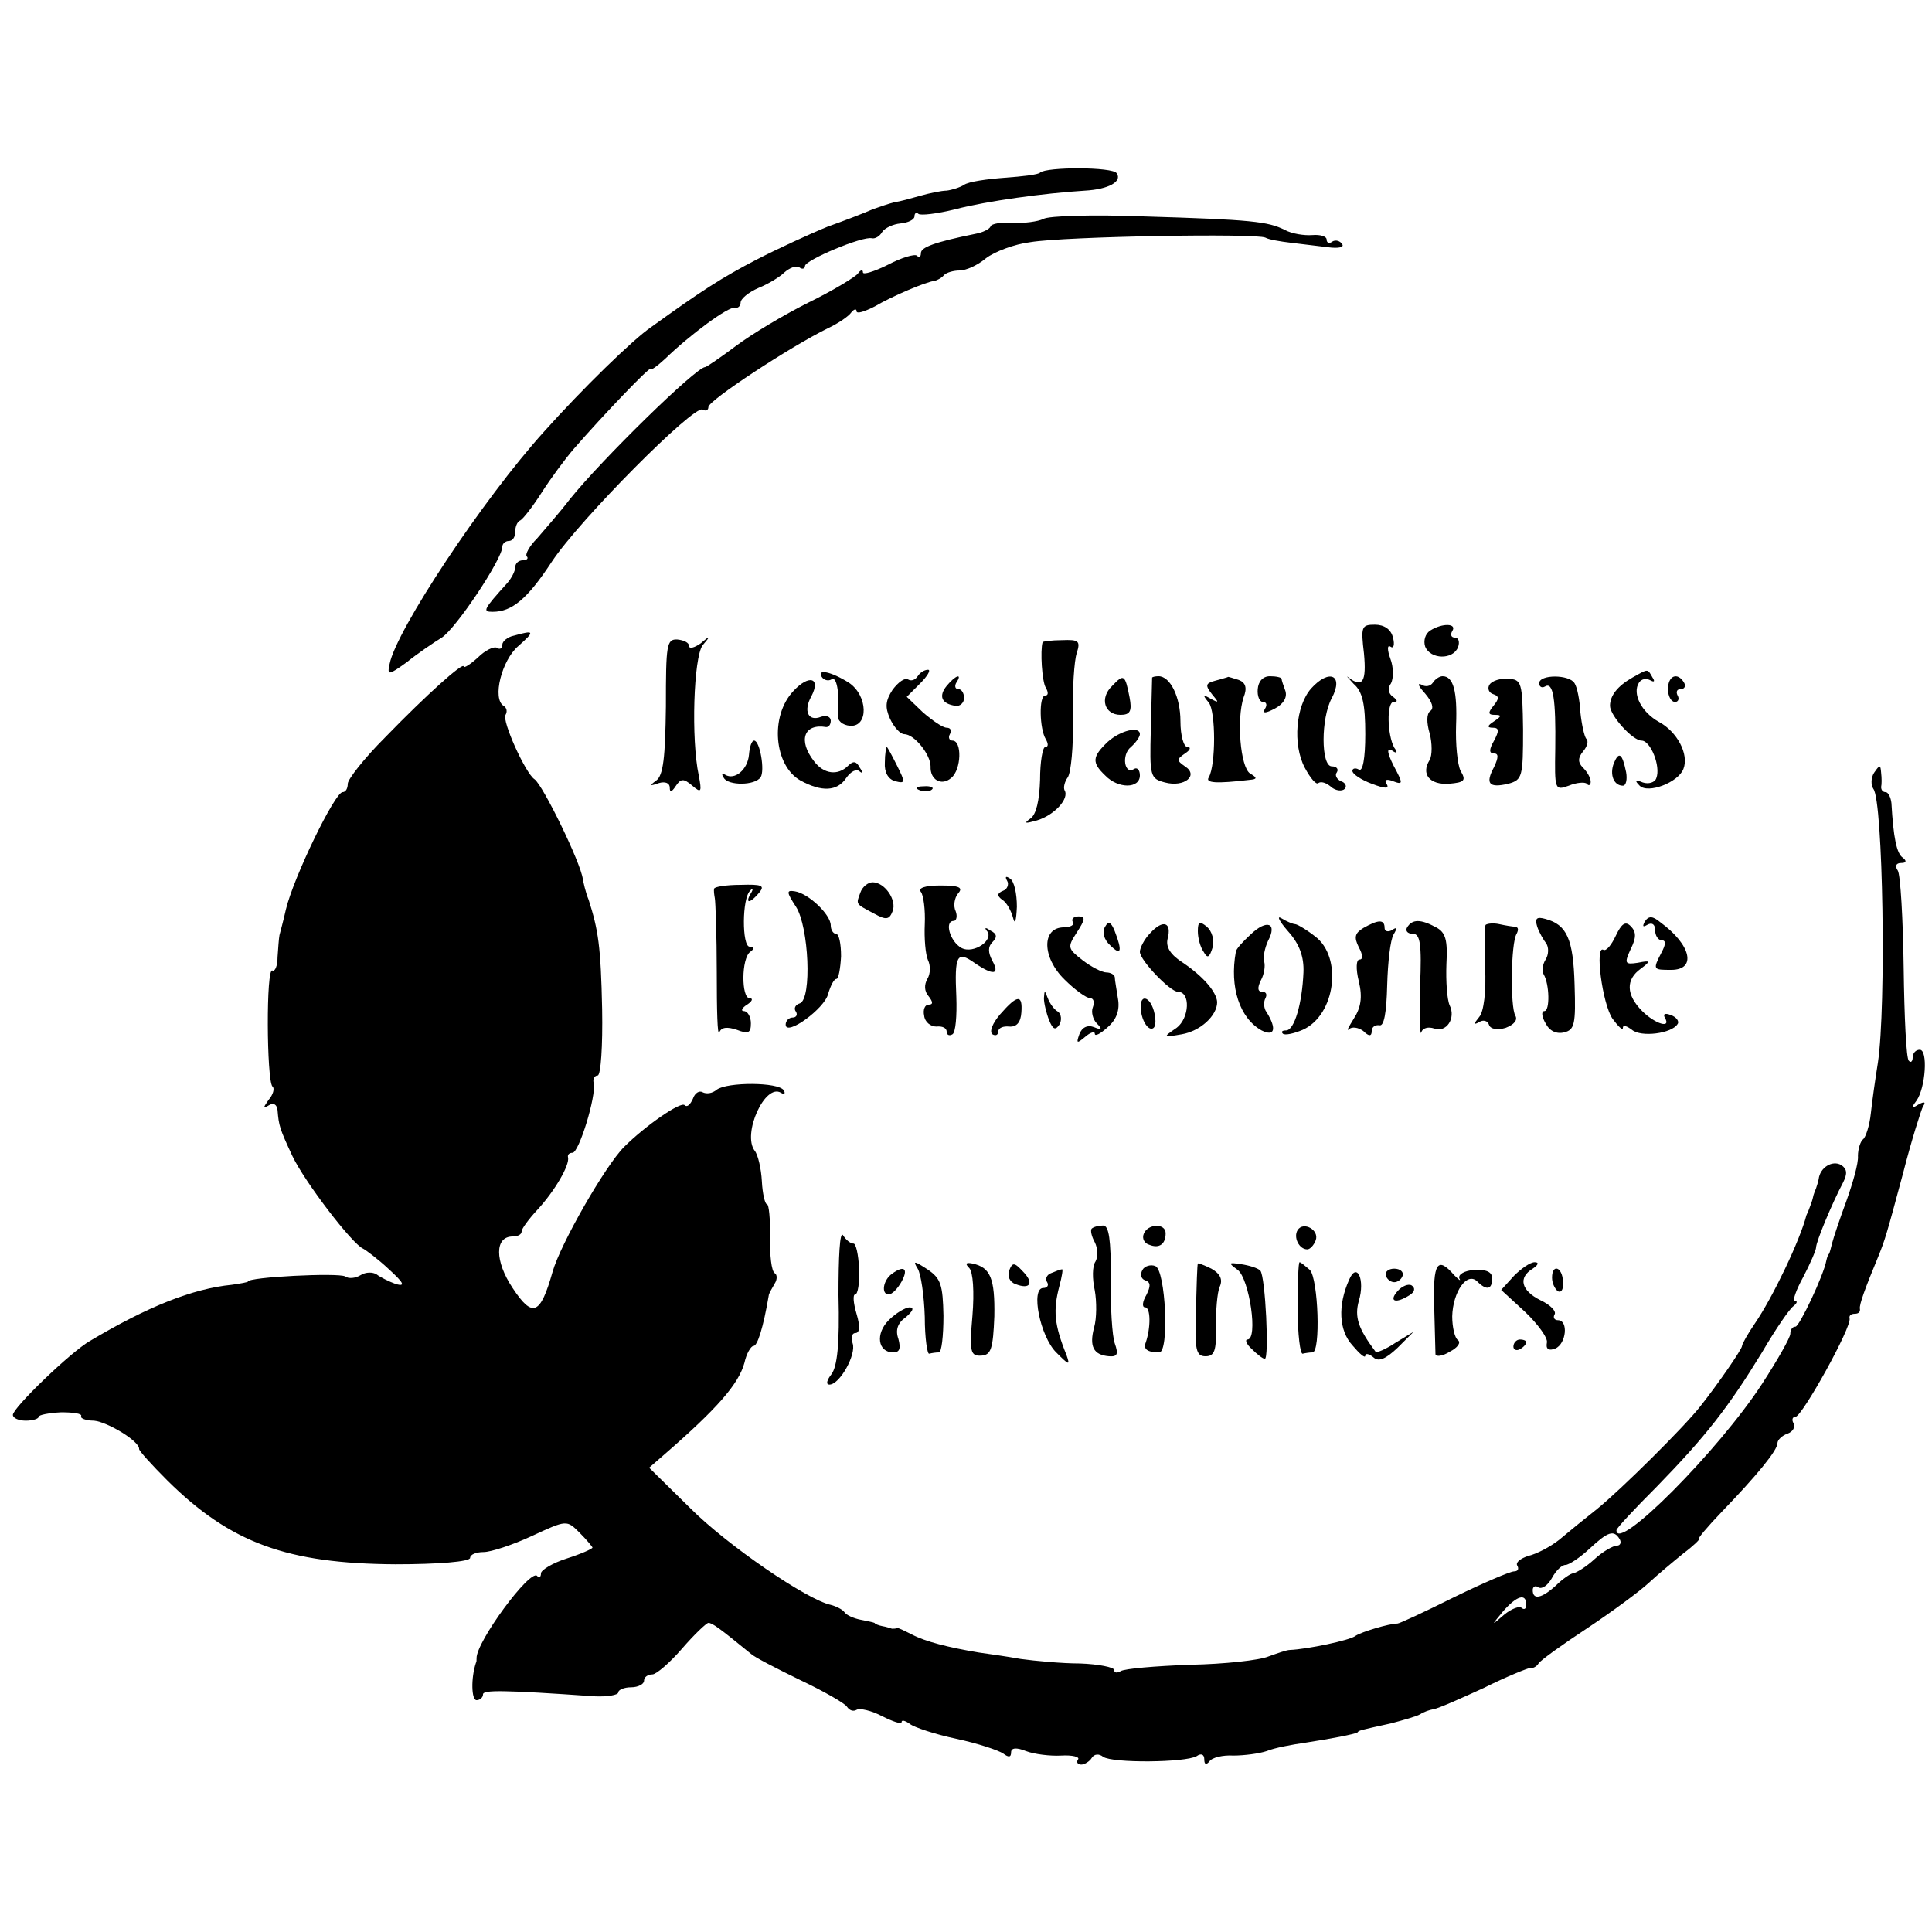 <?xml version="1.0" standalone="no"?>
<!DOCTYPE svg PUBLIC "-//W3C//DTD SVG 20010904//EN"
 "http://www.w3.org/TR/2001/REC-SVG-20010904/DTD/svg10.dtd">
<svg version="1.0" xmlns="http://www.w3.org/2000/svg"
 width="300pt" height="300pt" viewBox="0 0 300 300"
 preserveAspectRatio="xMidYMid meet">
<g transform="translate(0,300) scale(0.1,-0.1)"
fill="#000000" stroke="none">
<path d="M1615 2732 c-2 -3 -27 -6 -55 -8 -27 -2 -56 -6 -63 -11 -6 -4 -19 -8
-27 -9 -8 0 -27 -4 -41 -8 -14 -4 -32 -9 -40 -10 -8 -2 -23 -7 -34 -11 -11 -5
-42 -17 -70 -27 -27 -11 -77 -34 -110 -51 -54 -28 -85 -48 -164 -105 -28 -19
-107 -96 -166 -162 -95 -105 -230 -309 -240 -361 -4 -18 -2 -18 27 3 16 13 41
30 54 38 22 14 94 122 94 141 0 5 5 9 10 9 6 0 10 6 10 14 0 8 3 16 8 18 4 2
19 21 33 43 14 22 37 53 50 68 46 53 119 129 119 124 0 -3 10 4 23 16 38 37
99 82 108 79 5 -1 9 3 9 8 0 6 12 16 28 23 15 6 33 17 40 24 8 7 18 11 23 8 5
-4 9 -2 9 2 0 9 90 47 104 43 5 -1 12 3 16 10 4 6 17 12 28 13 12 1 22 6 22
11 0 5 3 7 6 4 3 -3 29 0 57 7 50 13 138 25 202 29 36 2 58 14 49 27 -6 10
-109 10 -119 1z"/>
<path d="M1620 2660 c-8 -4 -30 -7 -47 -6 -18 1 -34 -1 -35 -6 -2 -4 -12 -9
-23 -11 -64 -13 -85 -21 -85 -30 0 -6 -3 -8 -6 -4 -4 3 -24 -3 -45 -14 -22
-11 -39 -16 -39 -12 0 5 -4 4 -8 -2 -4 -5 -38 -26 -77 -45 -38 -19 -88 -49
-112 -67 -24 -18 -46 -33 -48 -33 -14 0 -161 -144 -210 -205 -16 -21 -40 -48
-51 -61 -12 -12 -19 -25 -16 -28 3 -3 0 -6 -6 -6 -7 0 -12 -5 -12 -11 0 -6 -6
-17 -12 -24 -38 -42 -39 -45 -23 -45 30 0 54 20 92 78 43 65 221 244 234 236
5 -3 9 -1 9 4 0 10 126 93 185 122 17 8 33 19 37 25 4 5 8 6 8 2 0 -5 12 -1
28 7 27 16 81 39 94 40 3 1 10 4 14 9 4 4 15 7 24 7 10 0 28 8 41 19 13 10 44
22 69 25 54 9 351 14 365 7 5 -3 23 -6 40 -8 16 -2 42 -5 58 -7 15 -2 25 0 21
5 -3 5 -10 7 -15 4 -5 -4 -9 -2 -9 3 0 5 -10 8 -22 7 -13 -1 -32 2 -43 8 -26
13 -51 16 -220 21 -77 3 -147 1 -155 -4z"/>
<path d="M2118 1985 c4 -43 -2 -54 -24 -37 -5 4 -1 0 8 -10 14 -12 18 -32 18
-78 0 -38 -4 -59 -10 -55 -5 3 -10 2 -10 -2 0 -5 14 -14 30 -20 21 -8 28 -8
23 0 -4 6 0 8 10 4 16 -6 16 -4 1 24 -10 20 -11 28 -3 24 8 -6 10 -4 4 4 -11
20 -12 71 -1 71 7 0 6 3 -1 8 -7 5 -9 13 -3 21 4 8 4 25 -1 38 -5 14 -5 22 0
19 5 -4 7 3 4 14 -3 13 -14 20 -28 20 -21 0 -22 -3 -17 -45z"/>
<path d="M2221 2021 c-8 -5 -11 -16 -8 -25 8 -20 43 -21 51 -1 3 8 1 15 -5 15
-6 0 -7 5 -4 10 8 12 -15 13 -34 1z"/>
<path d="M798 2013 c-10 -2 -18 -9 -18 -14 0 -6 -4 -8 -8 -5 -5 3 -19 -4 -30
-15 -12 -11 -22 -17 -22 -14 0 8 -58 -44 -122 -110 -32 -32 -58 -65 -58 -72 0
-7 -3 -13 -8 -13 -12 0 -76 -132 -88 -182 -4 -18 -9 -36 -10 -40 -1 -5 -2 -20
-3 -34 0 -14 -4 -23 -8 -21 -10 6 -9 -170 0 -180 4 -3 1 -13 -6 -21 -9 -13 -9
-14 1 -8 7 4 12 1 13 -8 2 -24 3 -28 23 -71 19 -40 93 -137 110 -144 4 -2 23
-16 40 -32 23 -21 26 -27 11 -23 -11 4 -25 11 -30 15 -6 4 -17 4 -25 -1 -8 -5
-19 -6 -24 -2 -11 6 -151 -1 -151 -8 0 -1 -11 -3 -25 -5 -61 -6 -131 -34 -220
-87 -30 -17 -120 -104 -120 -115 0 -5 9 -9 20 -9 11 0 20 3 20 6 0 3 16 6 35
7 19 0 33 -2 31 -6 -2 -3 7 -7 20 -7 21 -2 71 -32 70 -44 0 -3 20 -25 44 -49
98 -97 186 -129 354 -130 66 0 116 4 116 10 0 5 9 9 21 9 11 0 45 11 75 25 54
25 54 25 74 5 11 -11 20 -22 20 -23 0 -2 -18 -10 -40 -17 -22 -7 -40 -18 -40
-23 0 -6 -3 -8 -6 -4 -11 11 -95 -103 -94 -128 0 -3 0 -6 -1 -7 -8 -24 -7 -58
1 -58 5 0 10 4 10 9 0 7 30 7 173 -3 20 -1 37 2 37 6 0 4 9 8 20 8 11 0 20 5
20 10 0 6 6 10 13 10 6 0 27 18 46 40 19 22 38 40 41 40 6 0 17 -8 66 -48 5
-5 40 -23 77 -41 36 -17 69 -36 72 -41 4 -6 10 -8 15 -5 5 3 23 -1 40 -10 16
-8 30 -13 30 -9 0 4 6 2 13 -3 6 -5 39 -16 72 -23 33 -7 66 -18 73 -23 8 -6
12 -6 12 2 0 7 8 8 23 2 13 -5 38 -8 55 -7 17 1 29 -2 26 -6 -3 -4 -1 -8 5 -8
5 0 13 5 16 10 4 7 12 7 18 2 15 -10 127 -9 145 1 7 5 12 3 12 -5 0 -8 3 -9 8
-3 4 6 21 10 37 9 17 0 40 3 52 7 12 5 39 10 60 13 39 6 76 13 81 16 2 3 2 3
52 14 19 5 40 11 45 14 6 4 15 7 21 8 7 1 41 16 78 33 36 18 69 31 72 31 4 -1
10 2 13 7 3 5 38 30 76 55 39 26 81 57 95 70 14 13 38 33 54 46 16 12 26 22
24 22 -3 0 13 19 36 43 54 56 86 95 86 106 0 5 7 12 16 15 8 3 12 10 9 16 -3
5 -2 10 3 10 10 0 88 140 84 153 -1 4 2 7 8 7 6 0 9 3 8 8 -1 6 7 29 29 82 10
25 12 31 38 128 13 51 28 98 31 104 5 7 2 8 -7 3 -11 -7 -12 -6 -3 6 14 20 18
79 5 79 -6 0 -11 -5 -11 -12 0 -6 -3 -9 -6 -5 -4 3 -7 68 -8 144 -1 76 -5 144
-9 151 -5 7 -3 12 5 12 8 0 9 3 3 8 -10 6 -15 32 -18 85 -1 9 -5 17 -9 17 -4
0 -7 3 -7 8 1 4 1 14 0 22 -1 13 -2 13 -11 0 -5 -8 -5 -19 -1 -25 15 -19 20
-338 7 -425 -4 -25 -9 -60 -11 -79 -2 -19 -8 -37 -12 -40 -4 -3 -8 -15 -8 -26
1 -11 -8 -42 -18 -70 -10 -27 -20 -57 -22 -65 -2 -8 -4 -16 -5 -17 -2 -2 -3
-6 -4 -10 -4 -23 -42 -103 -48 -103 -5 0 -8 -5 -8 -11 0 -6 -20 -41 -44 -78
-67 -103 -226 -263 -226 -227 0 3 28 33 63 68 76 78 111 123 163 208 21 36 43
68 49 72 5 4 7 8 2 8 -4 0 2 17 13 37 11 21 20 42 20 46 0 9 25 69 42 101 7
14 6 21 -3 27 -14 8 -33 -4 -35 -22 -1 -5 -3 -11 -4 -14 -1 -3 -4 -9 -5 -15
-1 -5 -4 -12 -5 -15 -1 -3 -3 -8 -5 -12 -10 -39 -52 -127 -80 -168 -11 -16
-20 -32 -20 -35 0 -5 -38 -60 -65 -94 -25 -32 -123 -129 -160 -159 -19 -15
-46 -37 -59 -48 -14 -11 -35 -22 -48 -25 -12 -4 -20 -10 -17 -15 3 -5 1 -9 -5
-9 -6 0 -48 -18 -93 -40 -46 -23 -85 -41 -88 -41 -13 0 -56 -13 -65 -19 -8 -7
-76 -21 -102 -22 -5 0 -19 -5 -33 -10 -14 -6 -69 -12 -122 -13 -54 -2 -102 -6
-108 -10 -5 -3 -10 -3 -10 2 0 4 -24 9 -53 10 -28 0 -70 4 -92 7 -22 4 -51 8
-65 10 -48 8 -83 17 -104 28 -12 6 -22 11 -23 10 -2 -1 -5 -1 -8 -1 -3 1 -9 3
-15 4 -5 1 -11 3 -12 5 -2 1 -12 3 -22 5 -10 2 -22 7 -25 12 -3 4 -13 9 -21
11 -37 8 -160 92 -218 150 l-64 63 23 20 c83 72 116 110 125 143 3 14 10 26
14 26 6 0 15 27 24 80 1 3 5 10 9 17 4 6 4 14 0 16 -5 3 -8 28 -7 56 0 28 -2
51 -5 51 -3 0 -7 16 -8 36 -1 19 -6 41 -11 47 -20 26 16 106 41 90 5 -3 7 -1
4 4 -8 13 -88 13 -104 1 -7 -6 -16 -7 -22 -4 -5 3 -12 -1 -15 -10 -4 -9 -9
-14 -13 -10 -6 6 -61 -32 -94 -65 -29 -29 -99 -151 -111 -194 -19 -67 -31 -72
-62 -25 -28 42 -28 80 0 80 8 0 14 3 14 8 0 4 11 19 24 33 27 29 51 70 48 82
-1 4 2 7 7 7 10 0 37 88 33 108 -2 6 1 12 6 12 5 0 8 46 7 103 -2 98 -6 123
-21 170 -5 12 -8 27 -9 32 -3 25 -62 146 -75 155 -14 9 -51 91 -45 100 3 5 2
11 -3 14 -18 11 -3 71 23 93 26 23 25 25 -7 16z m1717 -1403 c3 -5 1 -10 -4
-10 -6 0 -22 -9 -35 -21 -13 -12 -28 -21 -33 -22 -4 0 -17 -9 -27 -19 -22 -20
-36 -23 -36 -7 0 5 4 8 9 4 6 -3 15 4 21 15 6 11 15 20 21 20 5 0 22 11 37 25
29 27 38 30 47 15z m-145 -102 c0 -6 -3 -8 -7 -5 -3 4 -16 -1 -27 -10 -21 -18
-21 -18 -2 5 21 24 36 29 36 10z"/>
<path d="M1034 1903 c-1 -79 -4 -107 -15 -115 -11 -8 -10 -9 4 -4 10 3 17 0
17 -7 0 -8 3 -7 9 2 8 12 12 13 26 1 14 -12 15 -10 10 16 -12 56 -8 183 6 202
13 15 12 16 -3 3 -10 -7 -18 -9 -18 -4 0 5 -8 9 -18 10 -17 1 -18 -8 -18 -104z"/>
<path d="M1619 2003 c-4 -13 -1 -62 5 -71 4 -7 4 -12 -1 -12 -10 0 -9 -52 1
-68 4 -7 4 -12 -1 -12 -4 0 -8 -23 -8 -51 -1 -32 -6 -54 -15 -60 -11 -8 -8 -8
10 -3 27 8 51 34 43 47 -2 4 0 13 5 20 5 7 9 48 8 92 -1 44 2 90 6 101 6 19 3
21 -23 20 -16 0 -29 -2 -30 -3z"/>
<path d="M1276 1949 c3 -5 10 -7 15 -4 8 6 13 -20 10 -55 -1 -9 7 -16 19 -17
29 -2 28 47 -2 67 -27 17 -50 22 -42 9z"/>
<path d="M1425 1950 c-4 -6 -10 -8 -15 -5 -5 3 -15 -4 -24 -16 -11 -17 -12
-27 -4 -45 6 -13 16 -24 22 -24 16 0 41 -32 41 -50 -1 -21 17 -31 32 -18 16
13 17 58 2 58 -5 0 -7 5 -4 10 3 6 1 10 -5 10 -6 0 -22 11 -37 24 l-25 24 21
21 c11 11 17 21 12 21 -6 0 -13 -5 -16 -10z"/>
<path d="M2535 1948 c-23 -13 -35 -28 -35 -44 0 -15 35 -54 49 -54 14 0 30
-40 23 -58 -2 -7 -12 -10 -21 -7 -12 5 -13 3 -5 -5 13 -13 60 5 68 26 9 23
-10 58 -38 73 -27 15 -42 44 -31 61 4 6 11 7 17 4 7 -4 8 -2 4 4 -8 14 -6 14
-31 0z"/>
<path d="M1232 1927 c-37 -39 -30 -116 11 -139 33 -18 57 -17 71 4 7 10 16 15
21 10 5 -4 5 -1 0 6 -5 10 -10 11 -18 3 -16 -16 -38 -13 -53 7 -25 32 -16 59
19 53 4 0 7 4 7 10 0 6 -7 9 -15 6 -20 -8 -28 9 -15 32 15 29 -4 34 -28 8z"/>
<path d="M1470 1935 c-13 -16 -8 -28 14 -31 7 -1 13 5 13 12 0 8 -4 14 -9 14
-5 0 -6 5 -3 10 10 15 -1 12 -15 -5z"/>
<path d="M1727 1935 c-20 -19 -12 -45 13 -45 15 0 18 6 14 27 -7 36 -9 37 -27
18z"/>
<path d="M1789 1948 c0 -2 -1 -38 -2 -80 -2 -74 -1 -77 22 -83 30 -8 53 11 31
25 -13 9 -13 11 0 20 8 5 10 10 4 10 -6 0 -11 18 -11 40 0 38 -16 70 -34 70
-5 0 -9 -1 -10 -2z"/>
<path d="M1887 1943 c-15 -4 -16 -7 -5 -21 11 -13 11 -14 -2 -7 -12 7 -13 6
-3 -6 11 -14 11 -97 0 -116 -6 -9 12 -10 63 -4 12 1 13 3 1 10 -15 10 -21 84
-10 118 6 15 3 23 -7 27 -9 3 -16 5 -17 5 -1 -1 -10 -3 -20 -6z"/>
<path d="M1953 1930 c-1 -11 3 -20 8 -20 6 0 7 -5 3 -11 -4 -7 1 -7 16 1 13 7
19 17 16 27 -3 8 -6 17 -6 19 0 2 -8 4 -18 4 -11 0 -18 -8 -19 -20z"/>
<path d="M2036 1931 c-24 -27 -29 -87 -10 -123 9 -17 18 -27 21 -24 4 3 12 1
20 -6 7 -6 17 -7 21 -3 4 4 1 10 -6 12 -6 3 -10 9 -6 14 3 5 -1 9 -8 9 -17 0
-17 75 0 106 19 36 -4 46 -32 15z"/>
<path d="M2225 1940 c-4 -6 -12 -7 -18 -3 -7 3 -4 -3 6 -14 11 -13 14 -23 8
-27 -6 -4 -6 -18 -1 -35 4 -15 4 -34 0 -41 -14 -22 0 -39 30 -37 24 2 27 5 18
20 -5 10 -8 42 -7 71 2 52 -4 76 -21 76 -5 0 -12 -5 -15 -10z"/>
<path d="M2313 1937 c-4 -6 -1 -13 6 -15 9 -3 9 -7 0 -18 -9 -11 -8 -14 2 -14
11 0 11 -2 -1 -10 -11 -7 -11 -10 -2 -10 10 0 10 -5 2 -20 -8 -14 -8 -20 0
-20 7 0 7 -6 0 -21 -14 -26 -8 -33 22 -26 22 6 23 11 23 84 -1 73 -2 78 -23
79 -12 1 -25 -3 -29 -9z"/>
<path d="M2390 1939 c0 -5 4 -8 9 -5 13 8 17 -20 16 -96 -1 -64 -1 -66 21 -58
12 5 25 6 28 3 3 -4 6 -2 6 3 0 6 -5 15 -12 22 -8 8 -8 15 0 25 7 8 9 17 5 20
-3 4 -7 22 -9 41 -1 19 -5 39 -9 45 -8 14 -55 14 -55 0z"/>
<path d="M2590 1930 c0 -11 5 -20 11 -20 5 0 7 5 4 10 -3 6 -1 10 5 10 6 0 8
5 5 10 -10 17 -25 11 -25 -10z"/>
<path d="M1720 1848 c-24 -23 -25 -32 -4 -52 20 -21 54 -21 54 0 0 8 -4 13 -9
10 -15 -10 -20 22 -5 34 8 7 14 16 14 20 0 13 -30 6 -50 -12z"/>
<path d="M1163 1828 c-2 -23 -22 -40 -37 -31 -5 3 -6 1 -2 -5 7 -12 48 -12 57
1 7 10 -1 57 -10 57 -4 0 -7 -10 -8 -22z"/>
<path d="M1374 1816 c-1 -15 5 -26 16 -29 16 -4 16 -2 3 24 -8 16 -15 29 -16
29 -1 0 -3 -11 -3 -24z"/>
<path d="M2506 1815 c-7 -18 0 -35 14 -35 5 0 7 10 5 21 -6 29 -11 33 -19 14z"/>
<path d="M1428 1773 c7 -3 16 -2 19 1 4 3 -2 6 -13 5 -11 0 -14 -3 -6 -6z"/>
<path d="M1564 1632 c3 -5 0 -13 -6 -15 -10 -4 -10 -8 -2 -14 7 -4 14 -17 17
-28 3 -12 5 -5 6 17 0 20 -4 40 -11 44 -6 4 -8 3 -4 -4z"/>
<path d="M1109 1620 c-1 -3 0 -9 1 -15 1 -5 3 -57 3 -115 0 -58 1 -100 4 -93
3 8 12 9 27 4 18 -7 22 -5 22 10 0 10 -5 19 -11 19 -5 0 -3 5 5 10 8 5 10 10
4 10 -13 0 -13 62 1 72 7 5 6 8 -1 8 -12 0 -12 76 1 87 4 5 5 2 1 -4 -10 -17
-1 -16 13 1 9 11 4 13 -29 12 -22 0 -41 -3 -41 -6z"/>
<path d="M1336 1614 c-7 -19 -8 -17 22 -33 18 -10 23 -9 28 4 7 17 -12 45 -31
45 -7 0 -16 -7 -19 -16z"/>
<path d="M1430 1615 c4 -5 7 -28 6 -50 -1 -22 1 -47 5 -56 4 -8 4 -21 -1 -29
-5 -9 -5 -19 2 -27 7 -9 7 -13 0 -13 -6 0 -9 -8 -7 -17 1 -10 10 -17 19 -17 9
1 16 -2 16 -8 0 -5 4 -7 9 -4 5 3 7 29 6 58 -3 65 1 72 28 53 29 -20 40 -19
28 3 -7 13 -7 22 0 29 8 8 7 13 -3 18 -7 5 -10 5 -6 0 13 -14 -20 -37 -39 -27
-18 10 -27 42 -12 42 4 0 6 7 3 15 -4 8 -2 21 4 28 8 9 1 12 -28 12 -24 0 -35
-4 -30 -10z"/>
<path d="M1236 1592 c20 -31 25 -143 6 -150 -7 -2 -10 -8 -6 -13 3 -5 0 -9 -5
-9 -6 0 -11 -5 -11 -11 0 -19 61 25 66 48 4 13 9 23 13 23 3 0 6 16 7 35 0 19
-3 35 -8 35 -4 0 -8 6 -8 13 0 17 -35 50 -56 53 -13 2 -13 -1 2 -24z"/>
<path d="M1666 1568 c3 -4 -4 -8 -14 -8 -35 0 -34 -47 1 -81 16 -16 34 -29 40
-29 5 0 7 -6 4 -14 -3 -7 0 -19 6 -25 9 -9 8 -11 -4 -6 -10 4 -19 0 -23 -11
-5 -14 -4 -15 9 -4 8 7 15 9 15 5 0 -5 9 0 20 10 14 12 19 27 16 44 -2 14 -5
29 -5 34 -1 4 -7 7 -13 7 -7 0 -24 9 -37 19 -23 18 -24 20 -9 43 13 20 14 25
3 25 -8 0 -12 -4 -9 -9z"/>
<path d="M2000 1554 c18 -20 25 -40 24 -64 -2 -48 -14 -90 -27 -90 -6 0 -8 -2
-5 -5 3 -3 17 0 31 6 51 23 62 113 19 145 -14 11 -28 19 -31 19 -3 0 -13 4
-21 9 -8 5 -4 -4 10 -20z"/>
<path d="M2387 1561 c3 -9 10 -21 14 -26 4 -6 4 -17 -1 -25 -5 -8 -6 -18 -3
-23 9 -15 10 -57 1 -57 -5 0 -4 -9 2 -19 6 -12 17 -17 29 -14 16 4 18 13 16
74 -2 71 -12 93 -45 102 -14 4 -17 1 -13 -12z"/>
<path d="M2554 1569 c-4 -8 -3 -9 4 -5 7 4 12 1 12 -8 0 -9 5 -16 10 -16 7 0
7 -6 0 -19 -14 -27 -13 -27 15 -27 40 0 31 39 -17 74 -12 10 -18 10 -24 1z"/>
<path d="M1716 1561 c-5 -8 -2 -20 8 -29 17 -17 19 -9 7 22 -6 15 -10 16 -15
7z"/>
<path d="M1786 1551 c-9 -9 -16 -23 -16 -29 0 -13 47 -62 59 -62 20 0 18 -41
-2 -56 -22 -15 -21 -15 8 -10 29 5 55 29 55 50 -1 16 -22 40 -53 61 -19 12
-27 24 -24 37 7 26 -7 31 -27 9z"/>
<path d="M1860 1554 c0 -11 4 -25 9 -32 6 -11 9 -9 14 7 3 11 -1 25 -9 32 -11
9 -14 8 -14 -7z"/>
<path d="M1942 1549 c-12 -11 -23 -23 -23 -27 -10 -55 6 -103 40 -122 20 -10
24 2 8 28 -5 6 -5 17 -2 22 3 6 1 10 -5 10 -7 0 -8 6 -2 18 5 9 7 22 5 29 -2
7 1 21 6 32 15 28 -2 34 -27 10z"/>
<path d="M2117 1559 c-13 -8 -15 -14 -7 -30 6 -11 7 -19 1 -19 -5 0 -6 -14 -1
-34 6 -25 3 -41 -8 -58 -8 -13 -12 -20 -7 -16 4 4 14 3 22 -3 9 -9 13 -8 13 0
0 6 5 10 12 9 7 -2 11 19 12 62 1 36 5 71 10 79 6 10 5 12 -2 7 -7 -4 -12 -2
-12 3 0 14 -10 13 -33 0z"/>
<path d="M2185 1560 c-3 -5 0 -10 9 -10 11 0 14 -15 11 -82 -1 -46 0 -78 2
-71 2 7 11 9 20 6 19 -7 34 16 24 36 -4 9 -6 37 -5 64 2 37 -1 49 -16 57 -24
13 -37 13 -45 0z"/>
<path d="M2307 1564 c-2 -2 -2 -32 -1 -66 2 -37 -2 -69 -9 -77 -9 -11 -9 -13
0 -8 6 4 13 2 15 -4 2 -7 13 -9 26 -5 13 5 19 12 15 19 -8 13 -7 113 2 127 3
6 3 10 -2 11 -4 0 -16 2 -25 4 -9 2 -18 1 -21 -1z"/>
<path d="M2509 1547 c-7 -15 -15 -24 -19 -22 -14 9 -2 -84 14 -107 9 -12 16
-19 16 -14 0 5 6 3 14 -3 14 -12 62 -6 71 9 3 4 -2 11 -11 14 -8 3 -12 2 -9
-4 11 -18 -15 -10 -35 10 -25 25 -26 49 -2 66 16 12 15 13 -5 9 -20 -3 -21 -1
-11 21 9 18 9 27 0 36 -8 8 -14 4 -23 -15z"/>
<path d="M1621 1450 c0 -8 4 -24 8 -34 6 -15 10 -16 16 -7 4 7 3 16 -2 20 -6
3 -13 13 -16 21 -5 13 -5 13 -6 0z"/>
<path d="M1553 1425 c-12 -14 -17 -27 -12 -31 5 -3 9 -1 9 4 0 6 8 9 17 8 12
-1 18 7 19 22 2 28 -6 28 -33 -3z"/>
<path d="M1772 1428 c2 -12 8 -23 14 -25 7 -2 10 6 7 22 -6 30 -26 34 -21 3z"/>
<path d="M1695 1092 c-2 -3 0 -12 5 -21 5 -10 5 -23 1 -30 -5 -7 -5 -27 -1
-45 3 -17 3 -43 -1 -57 -8 -30 -1 -43 23 -45 13 -1 15 3 9 20 -4 11 -7 57 -6
102 0 59 -3 81 -12 81 -7 0 -15 -2 -18 -5z"/>
<path d="M1776 1084 c-3 -7 1 -15 9 -17 15 -6 25 1 25 18 0 16 -28 15 -34 -1z"/>
<path d="M2015 1090 c-7 -11 2 -30 15 -30 4 0 10 6 13 14 6 16 -19 30 -28 16z"/>
<path d="M1302 989 c2 -77 -2 -111 -11 -123 -7 -9 -9 -16 -3 -16 16 0 42 47
36 64 -3 9 -1 16 4 16 7 0 8 10 2 30 -5 17 -6 30 -2 30 4 0 7 18 6 40 -1 22
-5 40 -9 39 -4 0 -11 5 -16 13 -5 7 -7 -34 -7 -93z"/>
<path d="M1425 1030 c5 -8 10 -42 11 -75 0 -33 4 -59 7 -57 4 1 10 2 15 2 4 0
7 25 7 57 -1 48 -4 58 -25 72 -20 13 -23 14 -15 1z"/>
<path d="M1505 1031 c6 -6 8 -37 5 -74 -5 -57 -3 -63 14 -62 15 1 18 11 20 61
1 59 -6 76 -34 82 -10 2 -12 0 -5 -7z"/>
<path d="M1567 1027 c-3 -9 1 -18 10 -21 23 -9 29 2 11 20 -13 14 -16 14 -21
1z"/>
<path d="M1774 1028 c-4 -7 -2 -14 4 -16 9 -3 9 -9 2 -23 -6 -10 -7 -19 -2
-19 9 0 9 -32 1 -55 -4 -10 3 -15 21 -15 16 0 10 128 -6 134 -7 3 -17 0 -20
-6z"/>
<path d="M1860 1038 c-1 -2 -2 -35 -3 -73 -2 -61 0 -71 15 -71 14 0 17 9 16
46 0 25 2 53 6 62 5 11 1 20 -13 28 -12 6 -21 9 -21 8z"/>
<path d="M1922 1028 c18 -14 32 -108 15 -108 -4 0 -2 -7 7 -15 8 -8 17 -15 20
-15 7 0 1 128 -7 137 -4 4 -17 8 -30 10 -20 3 -20 2 -5 -9z"/>
<path d="M2015 968 c0 -40 4 -72 8 -70 4 1 11 2 15 2 13 0 9 114 -4 128 -7 6
-14 12 -16 12 -2 0 -3 -33 -3 -72z"/>
<path d="M2227 972 c1 -37 2 -71 2 -75 1 -4 11 -3 22 4 12 6 18 14 13 18 -5 3
-9 20 -9 37 1 38 23 70 39 54 14 -14 23 -13 23 5 0 10 -9 14 -28 13 -15 -1
-25 -7 -23 -13 3 -5 0 -3 -8 5 -26 30 -33 19 -31 -48z"/>
<path d="M2351 1019 l-20 -22 37 -34 c20 -19 36 -41 34 -48 -2 -10 3 -13 13
-9 17 7 21 44 4 44 -5 0 -8 4 -5 9 3 5 -7 15 -22 22 -30 15 -35 35 -12 49 9 6
10 10 3 10 -7 0 -21 -10 -32 -21z"/>
<path d="M1385 1022 c-14 -10 -17 -32 -5 -32 5 0 14 9 20 20 11 20 4 26 -15
12z"/>
<path d="M1632 1023 c-6 -2 -10 -9 -6 -14 3 -5 0 -9 -6 -9 -20 0 -5 -75 20
-100 20 -20 22 -21 16 -4 -19 47 -21 69 -11 107 4 15 6 27 4 26 -2 0 -10 -3
-17 -6z"/>
<path d="M2095 1013 c-18 -40 -16 -79 5 -102 11 -13 20 -21 20 -16 0 4 6 3 13
-3 8 -7 19 -2 37 15 l25 25 -28 -17 c-15 -10 -29 -16 -31 -14 -27 36 -33 54
-26 79 10 33 -3 61 -15 33z"/>
<path d="M2152 1019 c2 -6 8 -10 13 -10 5 0 11 4 13 10 2 6 -4 11 -13 11 -9 0
-15 -5 -13 -11z"/>
<path d="M2410 1016 c0 -8 4 -17 9 -21 6 -3 9 4 8 15 -1 23 -17 28 -17 6z"/>
<path d="M2170 995 c-14 -16 -3 -20 19 -6 8 5 9 11 3 15 -5 3 -15 -1 -22 -9z"/>
<path d="M1380 950 c-21 -21 -17 -50 7 -50 10 0 12 6 8 21 -5 14 -1 25 12 34
10 9 13 14 6 15 -7 0 -22 -9 -33 -20z"/>
<path d="M2350 909 c0 -5 5 -7 10 -4 6 3 10 8 10 11 0 2 -4 4 -10 4 -5 0 -10
-5 -10 -11z"/>
</g>
</svg>
